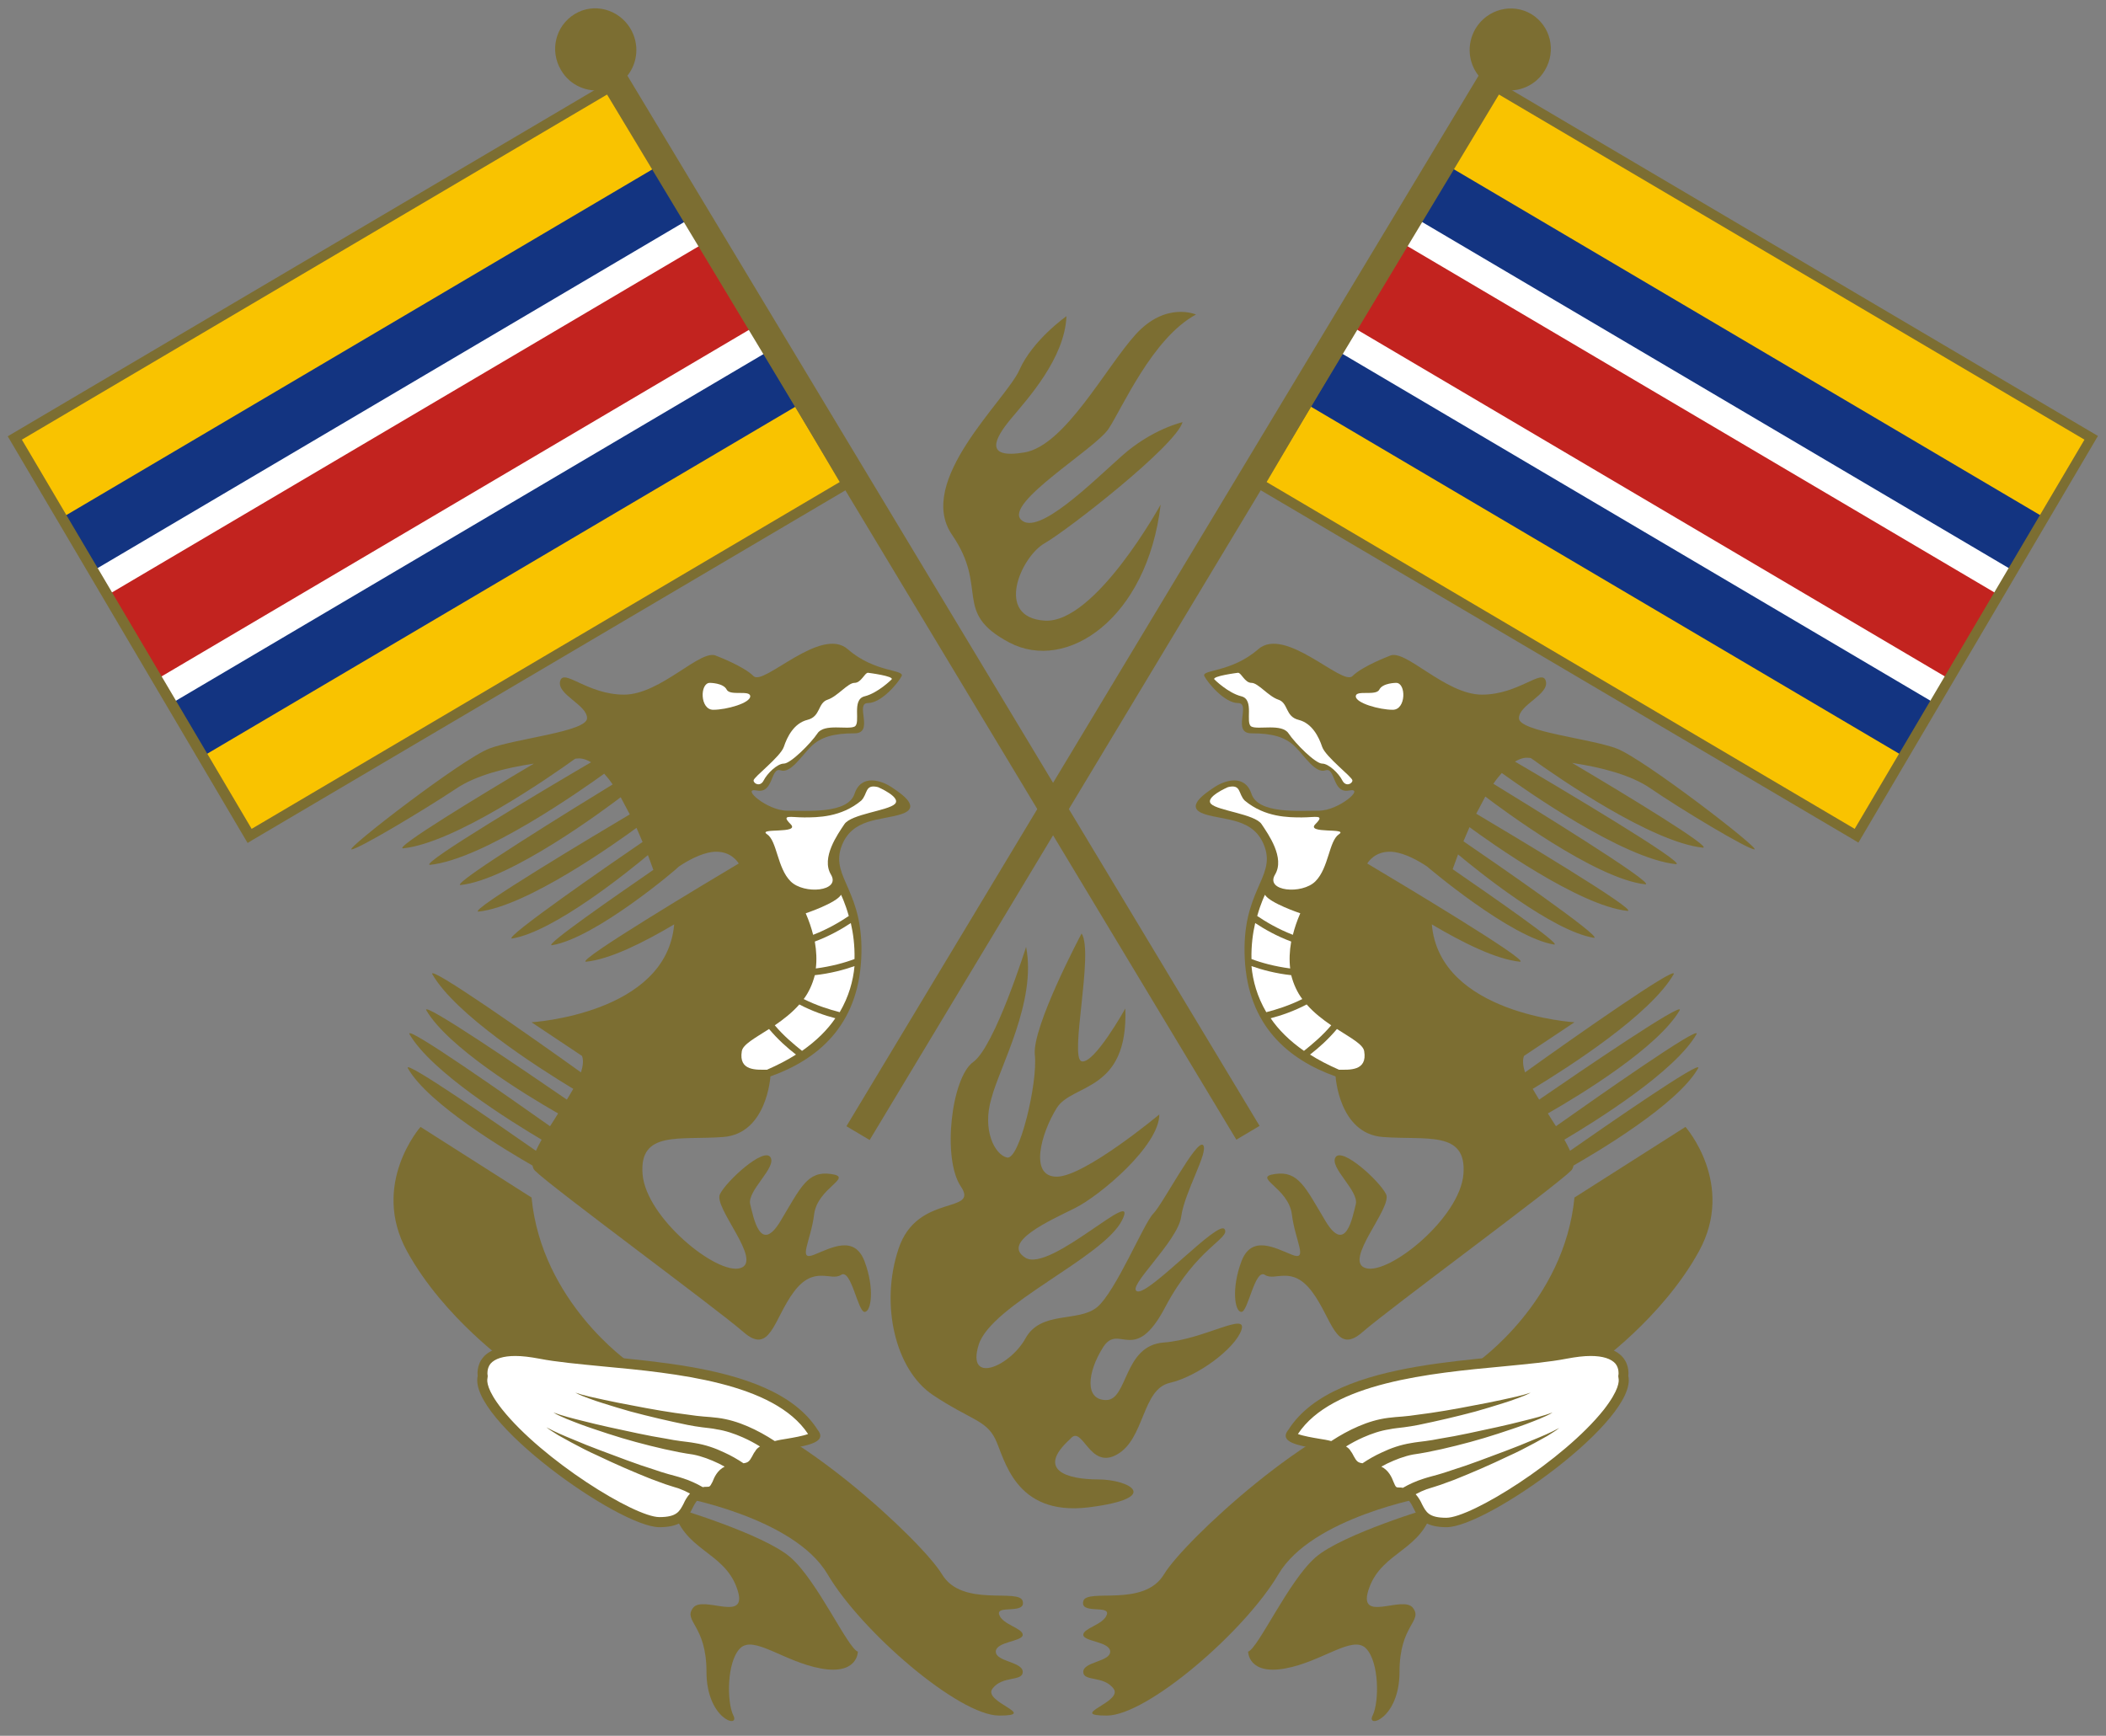 <?xml version="1.0" encoding="utf-8"?>
<!-- Generator: Adobe Illustrator 22.0.1, SVG Export Plug-In . SVG Version: 6.00 Build 0)  -->
<svg version="1.1" id="레이어_1" xmlns="http://www.w3.org/2000/svg" xmlns:xlink="http://www.w3.org/1999/xlink" x="0px"
	 y="0px" viewBox="0 0 626 516" style="enable-background:new 0 0 626 516;" xml:space="preserve">
<rect x="0" y="0" width="626" height="516" fill="#808080" stroke="none"/>
<style type="text/css">
	.st0{fill:#7C6E32;}
	.st1{fill:#FFFFFF;}
	.st2{fill:#F9C300;}
	.st3{fill:#133481;}
	.st4{fill:#C2231F;}
</style>
<g>
	<path class="st0" d="M317,94c0,0-10,7-14,16s-31,33-20,49s0,23,17,32s41-7,45-41c0,0-19.5,35.5-34.5,34.5s-7-19,0-23s39-29,41-36
		c0,0-9,2-18,10s-25,24-30,19s22-21,26-27s13-27,26-34c0,0-9-4-18,6s-21,33-33,35s-9-4-4-10S316.5,106.5,317,94z"/>
	<path class="st0" d="M305,281.5c0,0-9.3,29.6-15.7,34.2c-6.5,4.6-9.3,28.7-3.7,37c5.6,8.3-13,1.9-18.5,18.5
		c-5.6,16.7-0.9,36.1,10.2,43.5c11.1,7.4,15.7,7.4,18.5,13c2.8,5.6,5.6,23.1,27.8,20.4c22.2-2.8,12-8.3,2.8-8.3
		c-9.3,0-18.5-2.8-8.3-12c3.7-4.6,5.6,9.3,13.9,4.6c8.3-4.6,7.4-19.4,15.7-21.3c8.3-1.9,19.4-10.2,21.3-15.7
		c1.9-5.6-11.1,2.8-23.1,3.7c-12,0.9-10.6,17.1-17.1,17.1s-5.6-8.3-0.9-15.7s9.3,5.6,18.5-12c9.3-17.6,19.4-20.4,17.6-23.1
		c-1.9-2.8-22.2,19.4-25.9,18.5c-3.7-0.9,12-14.8,13-22.2s8.3-19.4,6.5-21.3c-1.9-1.9-12,17.6-14.8,20.4
		c-2.8,2.8-11.1,23.1-16.7,27.8c-5.6,4.6-16.7,0.9-21.3,9.3c-4.6,8.3-17.6,13.9-13.9,1.9c3.7-12,37-25.9,42.6-37
		c5.6-11.1-21.3,15.7-28.7,11.1c-7.4-4.6,7.4-11.1,14.8-14.8c7.4-3.7,25-18.5,25-27.8c0,0-22.2,18.5-30.5,18.5s-4.6-13,0-20.4
		s21.3-4.6,20.4-29.6c0,0-9.3,16.7-13,15.7s3.7-32.4,0-38c0,0-14.8,27.8-13.9,36.1s-4.6,31.5-8.3,30.5c-3.7-0.9-7.4-8.3-4.6-17.6
		C297.1,317.2,308.2,297.7,305,281.5z"/>
	<g>
		<path class="st0" d="M521.5,252.5c2,0-33-27-41-30s-29-5-29-9s9-7,8-11s-8,4-19,4s-23-14-27.5-11.5c0,0-8,3-11,6s-20-15-28-8
			s-17,6-16,8s6,8,10,8s-2,9,4,9s10,1,13,4s6,8,9,7s2,7,7,6s-3,6-9,6s-18,1-20-5s-8-4-11-2s-9,6-3,8s15,1,18,10s-7,13-6,33
			s13,30,27,35c0,0,1,17,14,18s25-2,24,11s-22,30-29,28s8-18,6-22s-13-14-15-11s7,10,6,14s-3,15-9,5s-8-15-15-14s4,4,5,12s5,14,0,12
			s-12-6-15,2s-2,15,0,15s4-13,7-11s8-3,14,5s7,19,15,12s57-43,62-48c0.4-0.4,0.6-0.9,0.7-1.5c6.6-3.8,31-18.1,37.1-29
			c0.9-2.5-27.2,17-38.1,24.6c-0.5-1-1-2.1-1.7-3.3c9.1-5.4,32.8-20.1,39.3-31.4c1.1-2.8-29.6,18.8-41.8,27.4
			c-0.8-1.2-1.6-2.5-2.4-3.8c10-5.7,32.8-19.7,39.2-30.7c1.1-2.7-28.7,17.6-41.8,26.6c-0.7-1.1-1.3-2.2-1.9-3.2
			c10.9-6.6,35-22.1,41.9-34.1c1.2-2.9-29.7,18.8-44.2,29.2c-0.6-1.9-0.8-3.6-0.3-4.9l15-10c0,0-40.1-2.4-42.4-29.1
			c9.1,5.4,19.1,10.4,26.2,11.1c3.3-0.1-36.5-23.9-45.4-29.2c1.1-1.7,3.6-4,8.1-3.4c3.2,0.5,6.7,2.3,9.7,4.3
			c0.2,0.2,24.9,21.2,37.8,23.2c2.2,0-18.9-14.6-30.2-22.4c0.4-1.2,1-2.7,1.6-4.4c5.5,4.6,27.9,22.8,40.4,24.8
			c2.9,0-30.3-22.9-38.8-28.7c0.6-1.4,1.2-2.8,1.8-4.2c5.6,4.1,32.5,23.4,47,24.9c3.3-0.1-35.4-23.2-45-28.9
			c0.9-1.7,1.8-3.4,2.7-5.1c4.6,3.5,32.7,24.5,47.6,26.1c3.3-0.1-35.4-23.9-45.2-29.9c0.8-1.2,1.6-2.2,2.5-3.2
			c6.8,4.9,36,25.5,51.8,27.1c3.4-0.1-34.7-22.8-47.9-30.5c1.4-0.8,2.8-1.3,4.2-1.1c0.2,0,0.4,0,0.6,0.1c7.9,5.7,35.8,25,51.1,26.6
			c2.8-0.1-22.5-15.5-38.9-25.2c8.6,1.3,17.3,3.5,23.2,7.5C499.5,240.5,519.5,252.5,521.5,252.5z"/>
		<path class="st1" d="M361,202c0,0,4,4,8,5s1,8,3,9s9-1,11,2s8,9,10,9s5,3,6,5s3,1,3,0s-8-7-9-10s-3-7-7-8s-3-5-6-6s-6-5-8-5
			s-3-3-4-3C368,200,360,201,361,202z"/>
		<path class="st1" d="M365,234c0,0-7,3-5,5s13,3,15,6s7,10,4,15s8,6,12,2s4-12,7-14s-10,0-7-3s0-2-4-2s-11,0-17-5
			C368,236,369,233,365,234z"/>
		<g>
			<path class="st1" d="M387.1,297c-1.5-2-2.6-4.4-3.3-7.1c-4.6-0.5-8.7-1.6-11.8-2.7c0.4,4.4,1.7,9.1,4.4,13.7
				C379.5,300.1,383.3,298.9,387.1,297z"/>
			<path class="st1" d="M383.8,279.9c-4.3-1.6-8-3.7-10.7-5.5c-0.7,3-1.2,6.7-1.1,10.7c2.9,1.1,6.9,2.2,11.5,2.8
				C383.2,285.4,383.3,282.8,383.8,279.9z"/>
			<path class="st1" d="M395.7,304.8c-2.5-1.7-5.1-3.7-7.3-6.2c-3.8,2-7.6,3.3-10.7,4.1c2.3,3.4,5.6,6.7,9.9,9.7
				C390.1,310.4,393.1,307.9,395.7,304.8z"/>
			<path class="st1" d="M405.5,312.5c-0.3-2-3.9-3.9-8.1-6.6c-2.6,3.1-5.4,5.6-8,7.6c2.5,1.6,5.4,3.1,8.6,4.5
				C401,318,406.5,318.5,405.5,312.5z"/>
			<path class="st1" d="M384.3,277.9c0.5-2,1.2-4.1,2.2-6.4c0,0-9-3-10.5-5.5c0,0-1.2,2.4-2.3,6.3
				C376.2,274,379.9,276.2,384.3,277.9z"/>
		</g>
		<path class="st1" d="M415,203c0,0-4,0-5,2s-7,0-7,2s7,4,11,4S418,203,415,203z"/>
	</g>
	<g>
		<path class="st0" d="M468,356l33-21c0,0,15,17,4,37s-31,34-31,34l-35-1C439,405,465,387,468,356z"/>
		<path class="st0" d="M412,419l12,26c0,0-34,6-44,23s-39,42-51,42s5-4,2-8s-9-2-9-5s8-3,8-6s-8-3-8-5s6-3,7-6s-8,0-7-4s18,2,24-8
			S391,422,412,419z"/>
		<path class="st0" d="M426,448c0,0-27,8-35,15s-17,27-20,28c0,0,0,7,11,5s20-10,24-6s4,16,2,20s8,1,8-13s7-15,4-19s-17,5-13-6
			S423,461,426,448z"/>
		<path class="st0" d="M484,409c0,0,2-12-19-8s-68,2-82,24c-5,6,14,5,16,8s2,5,8,5s3,7,9,7s2,9,14,9S487,422,484,409z"/>
		<path class="st1" d="M481.1,409.7c-0.1-0.4-0.1-0.8,0-1.2c0,0,0.2-1.7-0.9-3.1c-1.3-1.5-3.8-2.3-7.4-2.3c-2.1,0-4.4,0.3-7.1,0.8
			c-5.1,1-11.8,1.6-18.9,2.3c-21.5,2-50.9,4.8-61,20.1c1.6,0.6,4.5,1.1,6.3,1.4c1.3,0.2,2.5,0.4,3.6,0.7c2.6-1.7,5.3-3.2,8.1-4.4
			c2.8-1.2,5.7-2.1,8.8-2.5c1.6-0.2,2.9-0.3,4.3-0.4c1.4-0.1,2.8-0.3,4.2-0.5c5.7-0.7,11.4-1.7,17-2.8c2.8-0.5,5.7-1.1,8.5-1.7
			c2.8-0.6,5.7-1.2,8.4-2.1c-1.3,0.7-2.6,1.2-4,1.7c-1.4,0.5-2.7,1-4.1,1.4c-2.8,0.9-5.5,1.7-8.3,2.5c-5.6,1.5-11.2,2.8-17,4
			c-1.4,0.3-2.9,0.5-4.3,0.7c-1.4,0.2-3,0.3-4.3,0.6c-2.7,0.4-5.3,1.3-7.8,2.4c-1.8,0.8-3.5,1.7-5.1,2.7c0.6,0.4,1.1,0.8,1.4,1.4
			c0.4,0.5,0.7,1.1,0.9,1.5c0.8,1.4,1.1,1.9,2.6,2.1c1.8-1.2,3.7-2.3,5.7-3.2c2.7-1.3,5.6-2.3,8.7-2.8c1.6-0.3,2.9-0.4,4.3-0.6
			c1.4-0.2,2.8-0.4,4.2-0.7c5.7-0.9,11.3-2.2,16.9-3.4c2.8-0.6,5.6-1.3,8.4-2c2.8-0.7,5.6-1.4,8.3-2.4c-1.2,0.8-2.6,1.3-3.9,1.9
			c-1.3,0.5-2.7,1.1-4.1,1.6c-2.7,1-5.5,1.9-8.2,2.8c-5.5,1.8-11.1,3.3-16.8,4.6c-1.4,0.3-2.9,0.6-4.3,0.9c-1.4,0.3-3,0.5-4.2,0.7
			c-2.6,0.5-5.2,1.5-7.7,2.7c-0.6,0.3-1.1,0.6-1.7,0.9c2.2,1.1,3.1,3.2,3.6,4.5c0.7,1.7,0.8,1.7,1.7,1.7c0.4,0,0.7,0,1.1,0.1
			c1.9-1.1,3.9-2,6.1-2.7c1.5-0.5,2.8-0.8,4.2-1.2c1.4-0.4,2.7-0.8,4.1-1.3c5.5-1.7,10.8-3.8,16.2-5.8c2.7-1,5.4-2.1,8-3.2
			c2.7-1.1,5.3-2.2,7.9-3.6c-1.1,0.9-2.4,1.6-3.6,2.4c-1.3,0.7-2.5,1.4-3.8,2.1c-2.6,1.4-5.1,2.7-7.8,3.9c-5.2,2.5-10.5,4.8-16,7
			c-1.4,0.5-2.7,1-4.1,1.5c-1.4,0.5-2.9,0.9-4.1,1.3c-1.1,0.4-2.2,0.9-3.3,1.5c0.9,1,1.5,2.1,1.9,3c1.2,2.3,2,4,7.2,4
			c7.4,0,34.8-17,46.8-32.1C481.3,413.2,481.3,410.6,481.1,409.7z"/>
	</g>
	<g>
		
			<rect x="395" y="68.3" transform="matrix(0.861 0.508 -0.508 0.861 138.679 -234.028)" class="st2" width="206" height="137.3"/>
		
			<rect x="395" y="95.8" transform="matrix(0.861 0.508 -0.508 0.861 138.679 -234.028)" class="st3" width="206" height="82.4"/>
		
			<rect x="395" y="114.1" transform="matrix(0.861 0.508 -0.508 0.861 138.679 -234.028)" class="st1" width="206" height="45.8"/>
		
			<rect x="395" y="122.5" transform="matrix(0.861 0.508 -0.508 0.861 138.679 -234.028)" class="st4" width="206" height="29"/>
		<g>
			<path class="st0" d="M552.4,250.5l-1.3-0.8L372.3,144.3l71.3-120.9l180,106.2L552.4,250.5z M376.5,143.3l174.8,103.1l68.3-115.7
				L444.7,27.6L376.5,143.3z"/>
		</g>
		<path class="st0" d="M459.2,20.9c3.5-5.8,1.7-13.2-4-16.7c-5.7-3.4-13.1-1.5-16.6,4.3c-2.7,4.6-2.2,10.1,0.9,14L251.6,334.8
			l6.9,4.1L446.4,26.7C451.3,27.6,456.5,25.5,459.2,20.9z"/>
	</g>
	<g>
		<path class="st0" d="M104.5,252.5c-2,0,33-27,41-30s29-5,29-9s-9-7-8-11s8,4,19,4s23-14,27.5-11.5c0,0,8,3,11,6s20-15,28-8
			s17,6,16,8s-6,8-10,8s2,9-4,9s-10,1-13,4s-6,8-9,7s-2,7-7,6s3,6,9,6s18,1,20-5s8-4,11-2s9,6,3,8s-15,1-18,10s7,13,6,33
			s-13,30-27,35c0,0-1,17-14,18s-25-2-24,11s22,30,29,28s-8-18-6-22s13-14,15-11s-7,10-6,14s3,15,9,5s8-15,15-14s-4,4-5,12
			s-5,14,0,12s12-6,15,2s2,15,0,15s-4-13-7-11s-8-3-14,5s-7,19-15,12s-57-43-62-48c-0.4-0.4-0.6-0.9-0.7-1.5
			c-6.6-3.8-31-18.1-37.1-29c-0.9-2.5,27.2,17,38.1,24.6c0.5-1,1-2.1,1.7-3.3c-9.1-5.4-32.8-20.1-39.3-31.4
			c-1.1-2.8,29.6,18.8,41.8,27.4c0.8-1.2,1.6-2.5,2.4-3.8c-10-5.7-32.8-19.7-39.2-30.7c-1.1-2.7,28.7,17.6,41.8,26.6
			c0.7-1.1,1.3-2.2,1.9-3.2c-10.9-6.6-35-22.1-41.9-34.1c-1.2-2.9,29.7,18.8,44.2,29.2c0.6-1.9,0.8-3.6,0.3-4.9l-15-10
			c0,0,40.1-2.4,42.4-29.1c-9.1,5.4-19.1,10.4-26.2,11.1c-3.3-0.1,36.5-23.9,45.4-29.2c-1.1-1.7-3.6-4-8.1-3.4
			c-3.2,0.5-6.7,2.3-9.7,4.3C201.6,258,176.9,279,164,281c-2.2,0,18.9-14.6,30.2-22.4c-0.4-1.2-1-2.7-1.6-4.4
			c-5.5,4.6-27.9,22.8-40.4,24.8c-2.9,0,30.3-22.9,38.8-28.7c-0.6-1.4-1.2-2.8-1.8-4.2c-5.6,4.1-32.5,23.4-47,24.9
			c-3.3-0.1,35.4-23.2,45-28.9c-0.9-1.7-1.8-3.4-2.7-5.1c-4.6,3.5-32.7,24.5-47.6,26.1c-3.3-0.1,35.4-23.9,45.2-29.9
			c-0.8-1.2-1.6-2.2-2.5-3.2c-6.8,4.9-36,25.5-51.8,27.1c-3.4-0.1,34.7-22.8,47.9-30.5c-1.4-0.8-2.8-1.3-4.2-1.1
			c-0.2,0-0.4,0-0.6,0.1c-7.9,5.7-35.8,25-51.1,26.6c-2.8-0.1,22.5-15.5,38.9-25.2c-8.6,1.3-17.3,3.5-23.2,7.5
			C126.5,240.5,106.5,252.5,104.5,252.5z"/>
		<path class="st1" d="M265,202c0,0-4,4-8,5s-1,8-3,9s-9-1-11,2s-8,9-10,9s-5,3-6,5s-3,1-3,0s8-7,9-10s3-7,7-8s3-5,6-6s6-5,8-5
			s3-3,4-3C258,200,266,201,265,202z"/>
		<path class="st1" d="M261,234c0,0,7,3,5,5s-13,3-15,6s-7,10-4,15s-8,6-12,2s-4-12-7-14s10,0,7-3s0-2,4-2s11,0,17-5
			C258,236,257,233,261,234z"/>
		<g>
			<path class="st1" d="M238.9,297c1.5-2,2.6-4.4,3.3-7.1c4.6-0.5,8.7-1.6,11.8-2.7c-0.4,4.4-1.7,9.1-4.4,13.7
				C246.5,300.1,242.7,298.9,238.9,297z"/>
			<path class="st1" d="M242.2,279.9c4.3-1.6,8-3.7,10.7-5.5c0.7,3,1.2,6.7,1.1,10.7c-2.9,1.1-6.9,2.2-11.5,2.8
				C242.8,285.4,242.7,282.8,242.2,279.9z"/>
			<path class="st1" d="M230.3,304.8c2.5-1.7,5.1-3.7,7.3-6.2c3.8,2,7.6,3.3,10.7,4.1c-2.3,3.4-5.6,6.7-9.9,9.7
				C235.9,310.4,232.9,307.9,230.3,304.8z"/>
			<path class="st1" d="M220.5,312.5c0.3-2,3.9-3.9,8.1-6.6c2.6,3.1,5.4,5.6,8,7.6c-2.5,1.6-5.4,3.1-8.6,4.5
				C225,318,219.5,318.5,220.5,312.5z"/>
			<path class="st1" d="M241.7,277.9c-0.5-2-1.2-4.1-2.2-6.4c0,0,9-3,10.5-5.5c0,0,1.2,2.4,2.3,6.3
				C249.8,274,246.1,276.2,241.7,277.9z"/>
		</g>
		<path class="st1" d="M211,203c0,0,4,0,5,2s7,0,7,2s-7,4-11,4S208,203,211,203z"/>
	</g>
	<g>
		<path class="st0" d="M158,356l-33-21c0,0-15,17-4,37s31,34,31,34l35-1C187,405,161,387,158,356z"/>
		<path class="st0" d="M214,419l-12,26c0,0,34,6,44,23s39,42,51,42s-5-4-2-8s9-2,9-5s-8-3-8-6s8-3,8-5s-6-3-7-6s8,0,7-4s-18,2-24-8
			S235,422,214,419z"/>
		<path class="st0" d="M200,448c0,0,27,8,35,15s17,27,20,28c0,0,0,7-11,5s-20-10-24-6s-4,16-2,20s-8,1-8-13s-7-15-4-19s17,5,13-6
			S203,461,200,448z"/>
		<path class="st0" d="M142,409c0,0-2-12,19-8s68,2,82,24c5,6-14,5-16,8s-2,5-8,5s-3,7-9,7s-2,9-14,9S139,422,142,409z"/>
		<path class="st1" d="M144.9,409.7c0.1-0.4,0.1-0.8,0-1.2c0,0-0.2-1.7,0.9-3.1c1.3-1.5,3.8-2.3,7.4-2.3c2.1,0,4.4,0.3,7.1,0.8
			c5.1,1,11.8,1.6,18.9,2.3c21.5,2,50.9,4.8,61,20.1c-1.6,0.6-4.5,1.1-6.3,1.4c-1.3,0.2-2.5,0.4-3.6,0.7c-2.6-1.7-5.3-3.2-8.1-4.4
			c-2.8-1.2-5.7-2.1-8.8-2.5c-1.6-0.2-2.9-0.3-4.3-0.4c-1.4-0.1-2.8-0.3-4.2-0.5c-5.7-0.7-11.4-1.7-17-2.8c-2.8-0.5-5.7-1.1-8.5-1.7
			c-2.8-0.6-5.7-1.2-8.4-2.1c1.3,0.7,2.6,1.2,4,1.7c1.4,0.5,2.7,1,4.1,1.4c2.8,0.9,5.5,1.7,8.3,2.5c5.6,1.5,11.2,2.8,17,4
			c1.4,0.3,2.9,0.5,4.3,0.7c1.4,0.2,3,0.3,4.3,0.6c2.7,0.4,5.3,1.3,7.8,2.4c1.8,0.8,3.5,1.7,5.1,2.7c-0.6,0.4-1.1,0.8-1.4,1.4
			c-0.4,0.5-0.7,1.1-0.9,1.5c-0.8,1.4-1.1,1.9-2.6,2.1c-1.8-1.2-3.7-2.3-5.7-3.2c-2.7-1.3-5.6-2.3-8.7-2.8c-1.6-0.3-2.9-0.4-4.3-0.6
			c-1.4-0.2-2.8-0.4-4.2-0.7c-5.7-0.9-11.3-2.2-16.9-3.4c-2.8-0.6-5.6-1.3-8.4-2c-2.8-0.7-5.6-1.4-8.3-2.4c1.2,0.8,2.6,1.3,3.9,1.9
			c1.3,0.5,2.7,1.1,4.1,1.6c2.7,1,5.5,1.9,8.2,2.8c5.5,1.8,11.1,3.3,16.8,4.6c1.4,0.3,2.9,0.6,4.3,0.9c1.4,0.3,3,0.5,4.2,0.7
			c2.6,0.5,5.2,1.5,7.7,2.7c0.6,0.3,1.1,0.6,1.7,0.9c-2.2,1.1-3.1,3.2-3.6,4.5C211,442,211,442,210,442c-0.4,0-0.7,0-1.1,0.1
			c-1.9-1.1-3.9-2-6.1-2.7c-1.5-0.5-2.8-0.8-4.2-1.2c-1.4-0.4-2.7-0.8-4.1-1.3c-5.5-1.7-10.8-3.8-16.2-5.8c-2.7-1-5.4-2.1-8-3.2
			c-2.7-1.1-5.3-2.2-7.9-3.6c1.1,0.9,2.4,1.6,3.6,2.4c1.3,0.7,2.5,1.4,3.8,2.1c2.6,1.4,5.1,2.7,7.8,3.9c5.2,2.5,10.5,4.8,16,7
			c1.4,0.5,2.7,1,4.1,1.5c1.4,0.5,2.9,0.9,4.1,1.3c1.1,0.4,2.2,0.9,3.3,1.5c-0.9,1-1.5,2.1-1.9,3c-1.2,2.3-2,4-7.2,4
			c-7.4,0-34.8-17-46.8-32.1C144.7,413.2,144.7,410.6,144.9,409.7z"/>
	</g>
	<g>
		
			<rect x="25" y="68.3" transform="matrix(-0.861 0.508 -0.508 -0.861 307.855 189.963)" class="st2" width="206" height="137.3"/>
		
			<rect x="25" y="95.8" transform="matrix(-0.861 0.508 -0.508 -0.861 307.855 189.963)" class="st3" width="206" height="82.4"/>
		
			<rect x="25" y="114.1" transform="matrix(-0.861 0.508 -0.508 -0.861 307.855 189.963)" class="st1" width="206" height="45.8"/>
		
			<rect x="25" y="122.5" transform="matrix(-0.861 0.508 -0.508 -0.861 307.855 189.963)" class="st4" width="206" height="29"/>
		<g>
			<path class="st0" d="M2.3,129.7l180-106.2l71.3,120.9L74.9,249.8l-1.3,0.8L2.3,129.7z M181.3,27.6L6.5,130.7l68.3,115.7
				l174.8-103.1L181.3,27.6z"/>
		</g>
		<path class="st0" d="M166.8,20.9c-3.5-5.8-1.7-13.2,4-16.7s13.1-1.5,16.6,4.3c2.7,4.6,2.2,10.1-0.9,14l187.9,312.2l-6.9,4.1
			L179.6,26.7C174.7,27.6,169.5,25.5,166.8,20.9z"/>
	</g>
</g>
</svg>

